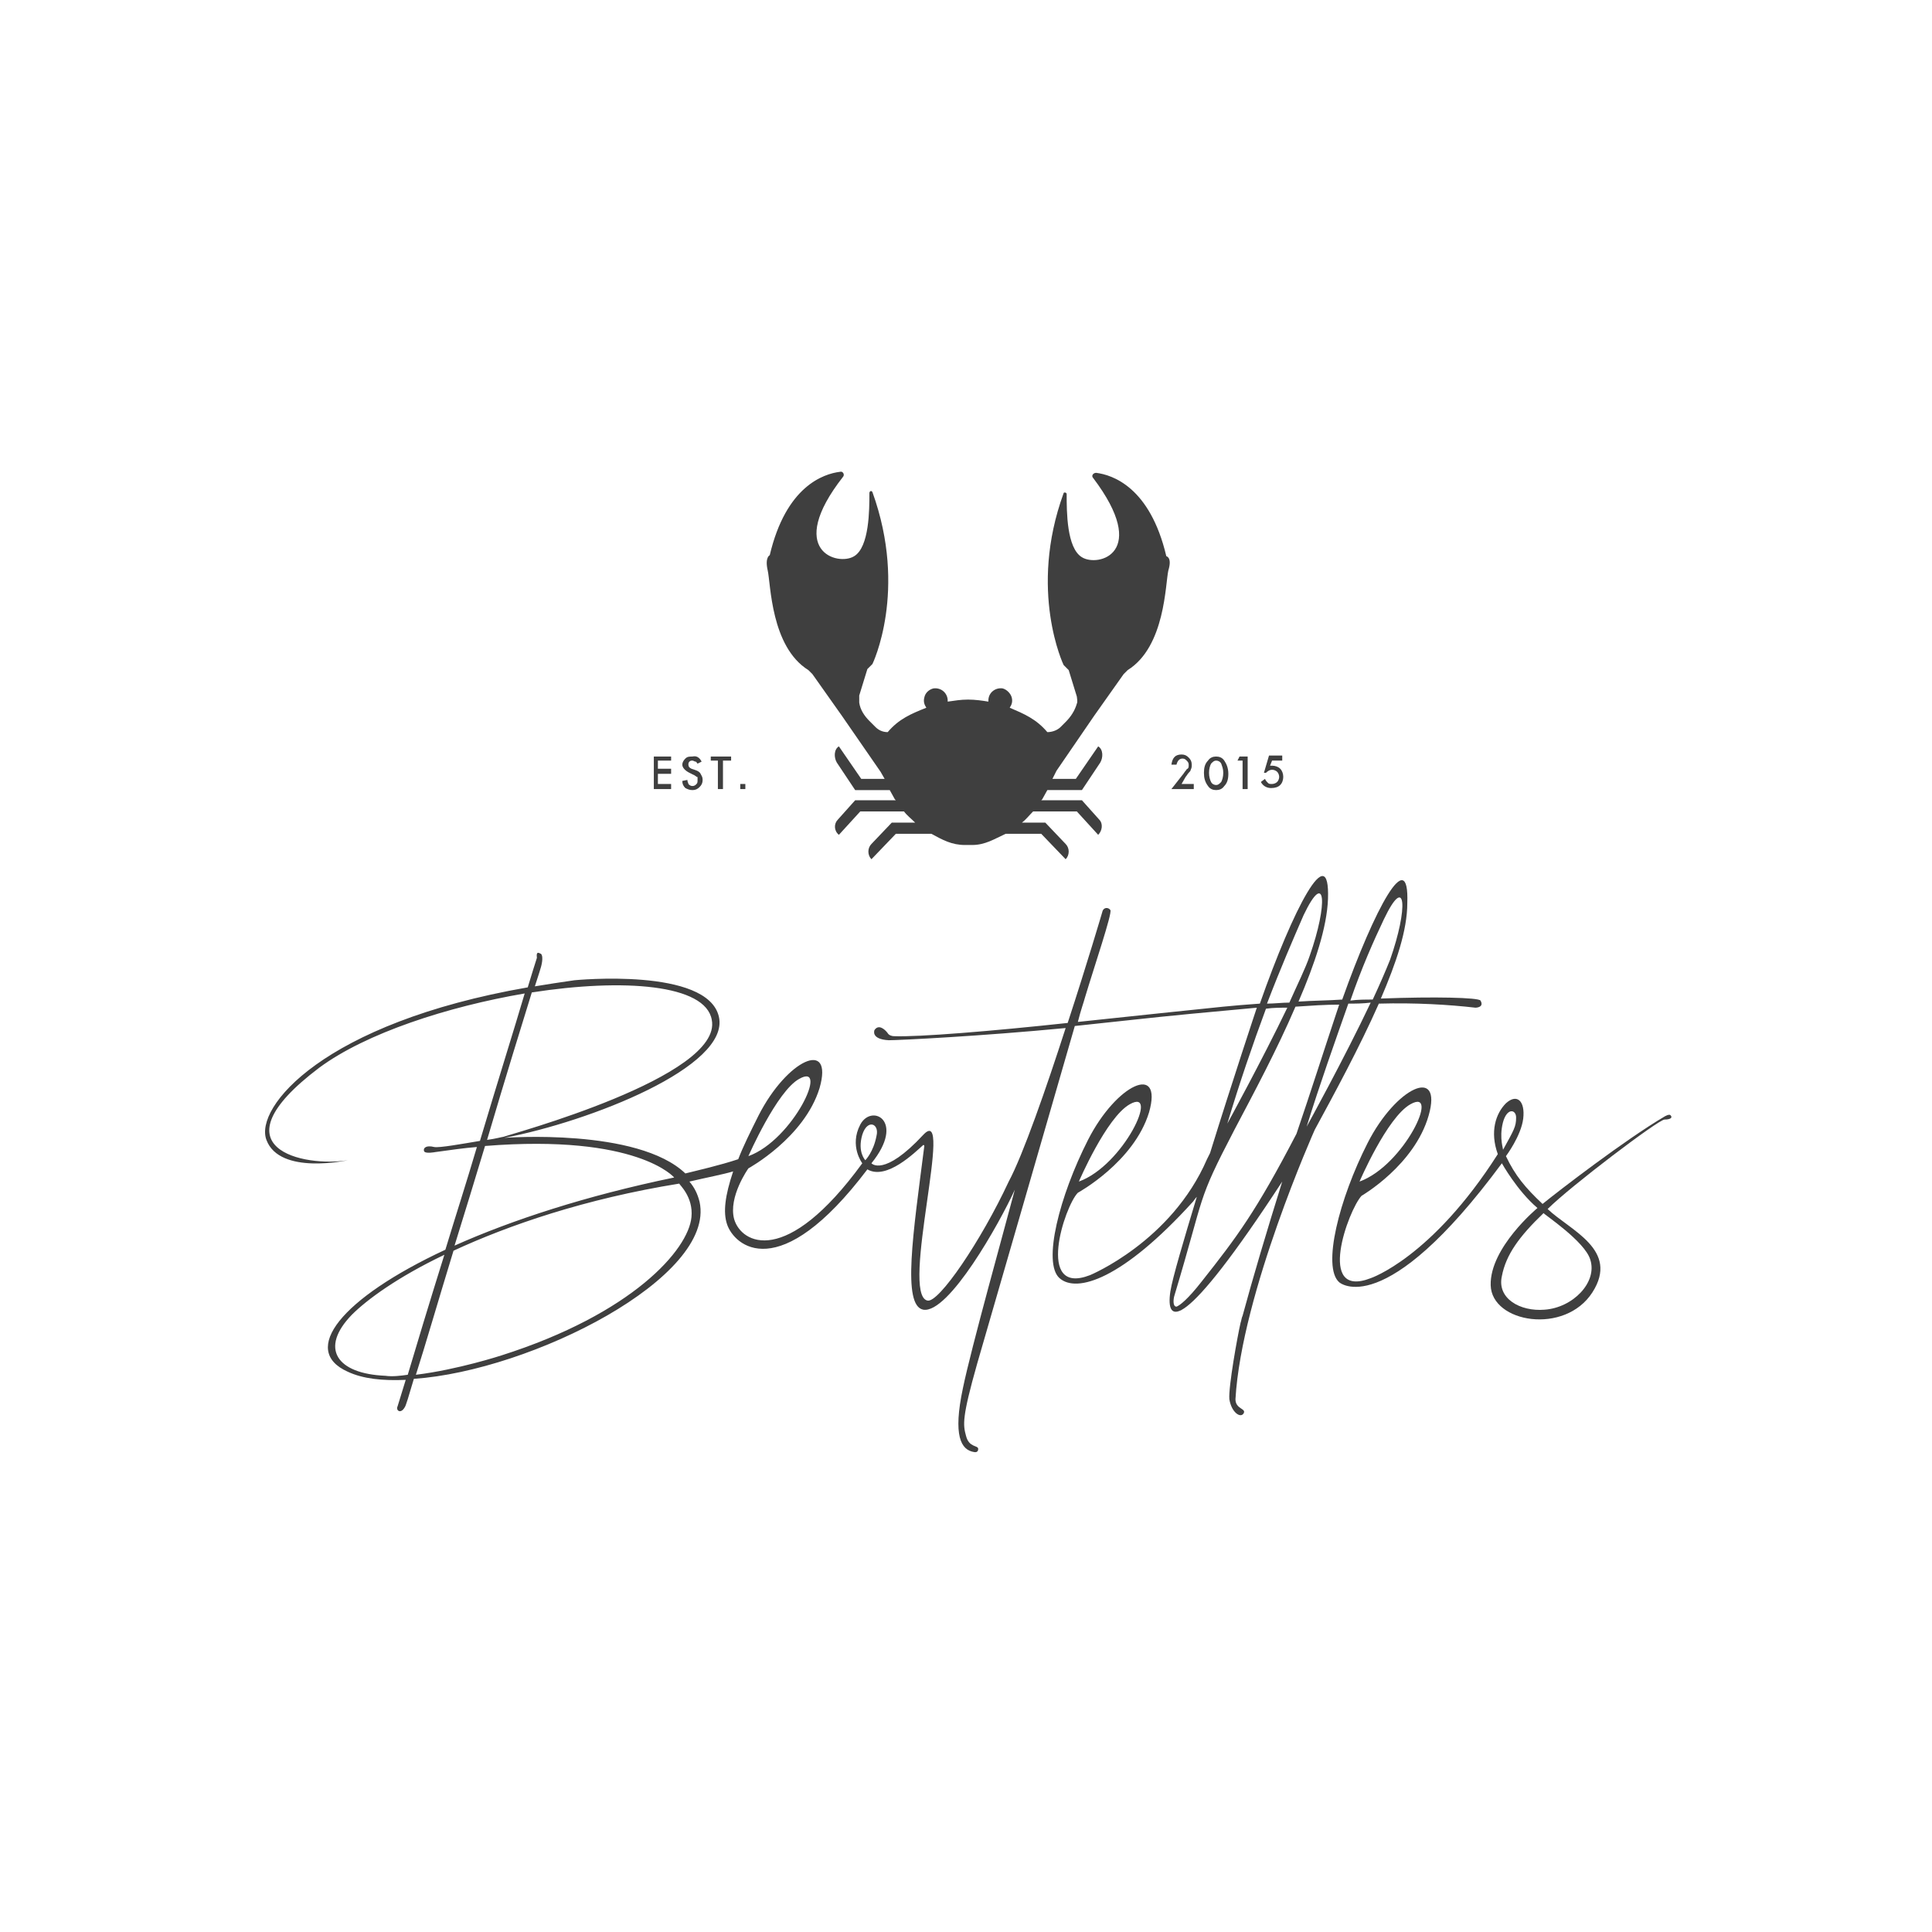 <?xml version="1.0" encoding="utf-8"?>
<!-- Generator: Adobe Illustrator 23.0.4, SVG Export Plug-In . SVG Version: 6.00 Build 0)  -->
<svg version="1.1" id="Calque_1" xmlns="http://www.w3.org/2000/svg" xmlns:xlink="http://www.w3.org/1999/xlink" x="0px" y="0px"
	 viewBox="0 0 190 190" style="enable-background:new 0 0 190 190;" xml:space="preserve">
<style type="text/css">
	.st0{fill:#3F3F3F;}
</style>
<g id="REPERES">
</g>
<g>
	<path class="st0" d="M114.7,54.7c-1.6-6.8-5.3-8-6.9-8.2c-0.3,0-0.5,0.3-0.3,0.5c5.6,7.4,0.5,8.8-1.1,7.8c-1.5-0.9-1.5-4.5-1.5-6.2
		c0-0.2-0.3-0.2-0.3-0.1c-3.5,9.6,0,16.9,0,16.9l0.5,0.5l0.8,2.6c0,0.1,0.1,0.5,0,0.7l0,0c-0.2,0.7-0.6,1.3-1.1,1.8l-0.5,0.5
		c-0.3,0.3-0.8,0.5-1.3,0.5c-1.1-1.3-2.3-1.8-3.7-2.4c0.2-0.3,0.3-0.6,0.2-1c-0.1-0.4-0.5-0.8-0.9-0.9c-0.7-0.1-1.4,0.4-1.4,1.2
		c0,0,0,0,0,0.1c-0.6-0.1-1.3-0.2-2-0.2s-1.3,0.1-2,0.2c0,0,0,0,0-0.1c0-0.7-0.6-1.3-1.4-1.2c-0.4,0.1-0.8,0.4-0.9,0.9
		c-0.1,0.4,0,0.7,0.2,1c-1.5,0.6-2.7,1.1-3.8,2.4c-0.5,0-0.9-0.2-1.2-0.5l-0.6-0.6c-0.5-0.5-0.9-1.1-1-1.8c0-0.1,0-0.5,0-0.7
		l0.8-2.6l0.5-0.5c0,0,3.5-7.2,0-16.9c-0.1-0.2-0.3-0.1-0.3,0.1c0,1.6,0,5.3-1.5,6.2c-1.6,1-6.8-0.5-1.1-7.8c0.2-0.2,0-0.6-0.3-0.5
		c-1.6,0.2-5.3,1.4-6.9,8.2c0,0-0.5,0.2-0.2,1.5s0.3,7.5,4,9.8c0,0,0.1,0.1,0.4,0.4l2.9,4.1l3.8,5.5l0.4,0.7h-2.3l-2.2-3.2
		C82,73.7,82,74.5,82.3,75l1.8,2.7h3.4l0.5,0.9l0.1,0.1h-4l-1.7,1.9C82,81,82,81.7,82.5,82.1l2.1-2.3h4.3c0.3,0.4,0.7,0.7,1.1,1.1
		h-2.3l-2,2.1c-0.4,0.4-0.4,1.1,0,1.5l2.4-2.5h3.5c1.1,0.6,2,1.1,3.3,1.1h0.7c1.3,0,2.2-0.6,3.3-1.1h3.5l2.4,2.5
		c0.4-0.4,0.4-1.1,0-1.5l-2-2.1h-2.3c0.4-0.3,0.7-0.7,1.1-1.1h4.3l2.1,2.3c0.4-0.4,0.5-1.1,0.1-1.5l-1.7-1.9h-4l0.1-0.1l0.5-0.9h3.4
		l1.8-2.7c0.3-0.5,0.3-1.3-0.2-1.6l-2.2,3.2h-2.3l0.4-0.8l3.7-5.4l2.9-4.1c0.2-0.2,0.4-0.4,0.4-0.4c3.7-2.3,3.7-8.5,4-9.8
		C115.3,54.8,114.7,54.7,114.7,54.7"/>
	<path class="st0" d="M135.6,98.7c3.6-0.1,6.9,0.1,9.5,0.4c0,0,0.9,0,0.5-0.7c-0.2-0.3-4.5-0.4-9.8-0.2c1.5-3.5,2.6-6.7,2.6-9.4
		c0.2-5.8-3.2,0.5-6.4,9.5c-1.4,0.1-2.9,0.1-4.3,0.2c1.6-3.7,2.8-7.3,2.9-10.1c0.2-6-3.4,0.9-6.7,10.3c-1.4,0.1-2.6,0.2-3.6,0.3
		c-3,0.3-8.6,0.9-14.3,1.5c0.3-1.2,0.6-2,0.7-2.4c0.9-3,2.7-8.3,2.5-8.6c-0.2-0.3-0.7-0.3-0.8,0.2c0,0-1.5,5.1-3.4,10.9
		c-7.4,0.8-14.7,1.4-17.1,1.3c-0.2,0-0.5-0.1-0.6-0.3c-0.3-0.4-0.9-0.9-1.3-0.3c0,0-0.4,0.9,1.4,1c1,0,9.1-0.4,17.4-1.2
		c-1.9,5.9-4.2,12.5-5.6,15.1l0,0c-2.7,5.8-6.9,12-8,11.7c-2.7-0.6,2.7-19.6-0.4-16.3c-3.9,4.2-5.1,2.8-5.1,2.8
		c3.4-4.2,0-5.9-1.1-3.8s0.2,3.8,0.2,3.8c-7.5,10.3-11.9,7.9-12.6,5.5c-0.6-2.2,1.4-5,1.4-5s5.5-3,7-7.9c1.4-4.9-3.2-2.8-6,2.7
		c-0.8,1.6-1.5,3-2,4.3c-1.8,0.6-4,1.1-5.2,1.4c-4.7-4.5-17.8-3.5-17.8-3.5c8.4-1.6,22.2-7,21.1-11.9s-14.2-3.6-14.2-3.6
		c-1.4,0.2-2.7,0.4-3.9,0.6c0.4-1.2,0.6-1.9,0.6-1.9s0.3-1,0-1.3c-0.1,0-0.5-0.4-0.4,0.4l0,0c-0.2,0.6-0.5,1.6-0.9,2.9
		c-20.1,3.5-26.9,11.8-25.7,15c1.3,3.5,8,2,8,2c-4.2,0.7-13.4-1.1-2.8-9.1c4.6-3.4,12.6-6,20.2-7.3c-1,3.4-2.7,8.8-4.4,14.5
		c-1.8,0.3-4,0.7-4.5,0.6c-0.8-0.2-1.1,0.1-1,0.4s1.1,0.1,1.1,0.1c1.5-0.2,2.8-0.4,4.1-0.5c-1,3.4-2.1,6.8-3.1,10.1
		c-10.3,4.8-14.3,9.9-9.6,12c1.5,0.7,3.4,0.9,5.7,0.8c-0.5,1.6-0.8,2.6-0.8,2.6c-0.2,0.4,0.3,0.8,0.7,0.1c0.1-0.1,0.4-1.1,0.9-2.8
		c11.6-0.8,29.7-10,28.1-17.4c-0.2-0.8-0.5-1.4-1-2c1.7-0.4,3.3-0.7,4.3-1c-0.8,2.4-1,4-0.6,5.2c0.7,2.1,5.1,6.1,13.8-5.4
		c1.9,1.1,4.7-1.7,5.5-2.4c0,0,0.1,0,0.1,0.1c-1.1,8.6-2.2,15.7-0.1,16.1c2.5,0.4,7.5-8.5,9-11.8c-1,3.8-4.3,15.6-5.1,19.5
		c-1,4.7-0.2,6.1,1.1,6.3c0,0,0.4,0.1,0.4-0.3c0-0.4-0.9-0.1-1.2-1.3c-0.3-1.1-0.4-1.8,1.1-7.1c1.3-4.5,7.3-25.2,9.6-33.2
		c1.9-0.2,3.8-0.4,5.6-0.6c3.6-0.4,7.9-0.8,12.3-1.2l0,0c0,0-2.4,7.2-4.6,14.3c-0.1,0.2-0.2,0.4-0.3,0.6
		c-3.5,8.1-11.5,11.4-11.5,11.4c-5.4,2.1-2.5-6.8-1.2-8.1c0,0,5.5-3,7-7.9c1.4-4.9-3.2-2.8-6,2.7s-4.5,12.1-2.8,13.6
		s6.2,0.1,13.1-7.5c0.1-0.1,0.2-0.3,0.4-0.5c-1.3,4.3-2.4,8-2.6,9.3c-0.5,3.3,1.2,4.2,11-10.8c-1.5,4.8-2.9,9.5-3.9,13.2
		c-0.1,0.2-0.1,0.4-0.2,0.7c-0.3,1.3-1.2,6.3-1.1,7.5c0.2,1.3,1.1,1.9,1.4,1.4s-0.8-0.4-0.8-1.4c0.6-10.4,7.8-26.5,7.8-26.5
		C131.2,107.6,133.7,103,135.6,98.7 M78.6,106.1c3-1.7-0.6,6-5,7.6C73.6,113.7,76.4,107.3,78.6,106.1 M52.3,97.6
		c9-1.4,17.1-0.8,17.7,2.7c1.1,5.6-20,11.3-20.5,11.5c-0.1,0-0.8,0.2-1.6,0.3C49.7,106,51.4,100.5,52.3,97.6 M47.7,112.7
		c15-1.2,18.6,3.1,18.6,3.1c-8.7,1.8-16,4.2-21.6,6.7C45.7,119.3,46.7,116,47.7,112.7 M37.9,135.3c-4.8-0.2-6.5-2.7-3.3-6
		c1.5-1.5,4.5-3.7,9.1-5.9c-1.5,4.8-2.8,9.1-3.6,11.8C39.4,135.3,38.6,135.4,37.9,135.3 M68,119.7c-0.3,3.2-5.8,9.5-18.7,13.6
		c0,0-4.3,1.4-8.4,1.9c0.9-2.8,2.2-7.3,3.7-12.2c5.4-2.5,12.9-5.1,22.2-6.6C66.8,116.5,68.2,117.7,68,119.7 M85.1,114.1
		c0,0-0.8-0.8-0.3-2.5c0.5-1.6,1.7-1.1,1.4,0.1C85.9,113.3,85.1,114.1,85.1,114.1 M111.1,108.6c3-1.7-0.6,6-5,7.6
		C106.1,116.2,108.8,109.9,111.1,108.6 M128.5,110.8c1.3-4.2,2.8-8.4,4.1-12.1c0.7,0,1.4,0,2.2-0.1
		C132.2,104.1,128.5,110.8,128.5,110.8 M136.1,90.4c2.2-4.6,2.4-1.1,0.6,4c-0.4,1-1,2.4-1.7,3.9c-0.7,0-1.5,0-2.2,0.1
		C133.9,95.2,135.1,92.5,136.1,90.4 M128.2,90c2.2-4.6,2.4-1.1,0.6,4c-0.4,1.2-1.2,2.8-2,4.6c-0.7,0-1.5,0.1-2.2,0.1
		C125.9,95.3,127.2,92.3,128.2,90 M124.5,99.2c0.7-0.1,1.4-0.1,2.1-0.1c-2.5,5.2-5.9,11.4-5.9,11.4
		C121.9,106.5,123.2,102.7,124.5,99.2 M127.5,111.5c-4,7.7-5.9,10.2-9.3,14.5c-1.4,1.8-2.2,2.4-2.5,2.5c-0.4,0-0.3-0.8-0.2-1.1
		c3.1-10.3,2.1-9,5.9-16.3c1.9-3.6,4.2-7.9,6-12.1c1.5-0.1,2.9-0.2,4.3-0.2c-0.1,0.3-0.2,0.6-0.3,0.9
		C130.2,103.3,128.9,107.4,127.5,111.5C127.6,111.5,127.6,111.5,127.5,111.5"/>
	<path class="st0" d="M134.8,125.7c-5.4,2.1-2.2-6.7-0.9-8.1c0,0,5.2-3,6.6-7.9c1.4-4.9-3.2-2.8-6,2.7s-4.5,12.2-2.8,13.7
		c0,0,4.4,4,16-11.7c0,0,1.5,2.7,3.5,4.4c0,0-4.7,3.9-4.6,7.6c0.1,3.7,7.3,4.9,10,0.7s-2.2-6.1-4.4-8.2c2.2-2.2,10.9-8.8,11.5-8.8
		s0.8-0.2,0.6-0.4c-0.1-0.2-0.6,0.1-0.6,0.1c-3.9,2.3-10.4,7.3-12,8.6c-1.7-1.6-2.7-2.8-3.6-4.7c0,0,1.5-2,1.7-3.7s-0.6-2.5-1.7-1.5
		c-1,1-1.6,2.8-0.8,5C140.8,123.7,134.8,125.7,134.8,125.7 M138.7,108.6c3-1.7-0.6,6-5,7.6C133.7,116.2,136.4,109.9,138.7,108.6
		 M147.8,110.4c0.4-1.5,1.3-1.3,1.3-0.5c0,0.9-0.2,1.2-1.3,3.2C147.9,113.1,147.4,112,147.8,110.4 M156.4,123.9
		c0.7,2.2-1.7,4.7-4.5,4.9c-2.4,0.2-4.7-1.1-4.2-3.3c0.4-2.1,1.7-3.9,4.1-6.2C151.8,119.4,155.9,122.1,156.4,123.9"/>
	<polygon class="st0" points="66,74.8 64.7,74.8 64.7,75.6 66,75.6 66,76.1 64.7,76.1 64.7,77.1 66,77.1 66,77.6 64.3,77.6 
		64.3,74.4 66,74.4 	"/>
	<path class="st0" d="M69,74.9l-0.4,0.2c-0.1-0.1-0.1-0.2-0.2-0.2s-0.2-0.1-0.3-0.1c-0.1,0-0.2,0-0.3,0.1c-0.1,0.1-0.1,0.2-0.1,0.3
		c0,0.2,0.1,0.3,0.3,0.4l0.3,0.1c0.3,0.1,0.5,0.2,0.6,0.4c0.1,0.2,0.2,0.3,0.2,0.6c0,0.3-0.1,0.5-0.3,0.7c-0.2,0.2-0.4,0.3-0.7,0.3
		c-0.3,0-0.5-0.1-0.7-0.2c-0.2-0.2-0.3-0.4-0.3-0.7l0.5-0.1c0,0.2,0.1,0.3,0.1,0.4c0.1,0.1,0.2,0.2,0.4,0.2c0.2,0,0.3-0.1,0.4-0.2
		s0.1-0.2,0.1-0.4c0-0.1,0-0.1,0-0.2s0-0.1-0.1-0.1l-0.1-0.1c-0.1,0-0.1-0.1-0.2-0.1L67.8,76c-0.4-0.2-0.7-0.5-0.7-0.8
		c0-0.2,0.1-0.4,0.3-0.6c0.2-0.2,0.4-0.2,0.7-0.2C68.5,74.3,68.8,74.5,69,74.9"/>
	<polygon class="st0" points="71.1,74.8 71.1,77.6 70.6,77.6 70.6,74.8 69.9,74.8 69.9,74.4 71.9,74.4 71.9,74.8 	"/>
	<path class="st0" d="M116.2,77.1h1.2v0.5h-2.2l1.1-1.4c0.1-0.1,0.2-0.3,0.3-0.4c0.1-0.1,0.1-0.2,0.2-0.2c0.1-0.1,0.1-0.2,0.1-0.4
		c0-0.2-0.1-0.3-0.2-0.4s-0.2-0.2-0.4-0.2c-0.3,0-0.5,0.2-0.6,0.6h-0.5c0.1-0.7,0.4-1,1-1c0.3,0,0.5,0.1,0.7,0.3
		c0.2,0.2,0.3,0.4,0.3,0.7c0,0.2,0,0.3-0.1,0.5c0,0.1-0.1,0.2-0.2,0.3c-0.1,0.1-0.2,0.3-0.3,0.4L116.2,77.1z"/>
	<path class="st0" d="M118.4,76c0-0.5,0.1-0.9,0.4-1.2c0.2-0.3,0.5-0.4,0.8-0.4s0.6,0.1,0.8,0.4c0.2,0.3,0.4,0.7,0.4,1.3
		c0,0.5-0.1,0.9-0.4,1.2c-0.2,0.3-0.5,0.4-0.8,0.4s-0.6-0.1-0.8-0.4C118.5,76.9,118.4,76.5,118.4,76 M118.9,76
		c0,0.4,0.1,0.7,0.2,0.9c0.1,0.2,0.3,0.3,0.5,0.3s0.3-0.1,0.5-0.3c0.1-0.2,0.2-0.5,0.2-0.9s-0.1-0.6-0.2-0.9
		c-0.1-0.2-0.3-0.3-0.5-0.3s-0.3,0.1-0.5,0.3C119,75.3,118.9,75.6,118.9,76"/>
	<polygon class="st0" points="122.2,74.8 121.7,74.8 121.9,74.4 122.7,74.4 122.7,77.6 122.2,77.6 	"/>
	<path class="st0" d="M126.1,74.8h-1l-0.2,0.5c0,0,0,0,0.1,0c0,0,0,0,0.1,0c0.3,0,0.6,0.1,0.8,0.3c0.2,0.2,0.3,0.5,0.3,0.8
		s-0.1,0.6-0.3,0.8c-0.2,0.2-0.5,0.3-0.9,0.3s-0.8-0.2-1-0.6l0.4-0.3c0.1,0.2,0.2,0.3,0.3,0.4c0.1,0.1,0.2,0.1,0.4,0.1
		c0.2,0,0.4-0.1,0.5-0.2s0.2-0.3,0.2-0.5s-0.1-0.4-0.2-0.5s-0.3-0.2-0.5-0.2s-0.4,0.1-0.6,0.3h-0.2l0.5-1.7h1.3L126.1,74.8
		L126.1,74.8z"/>
	<rect x="72.8" y="77.1" class="st0" width="0.5" height="0.5"/>
</g>
</svg>
